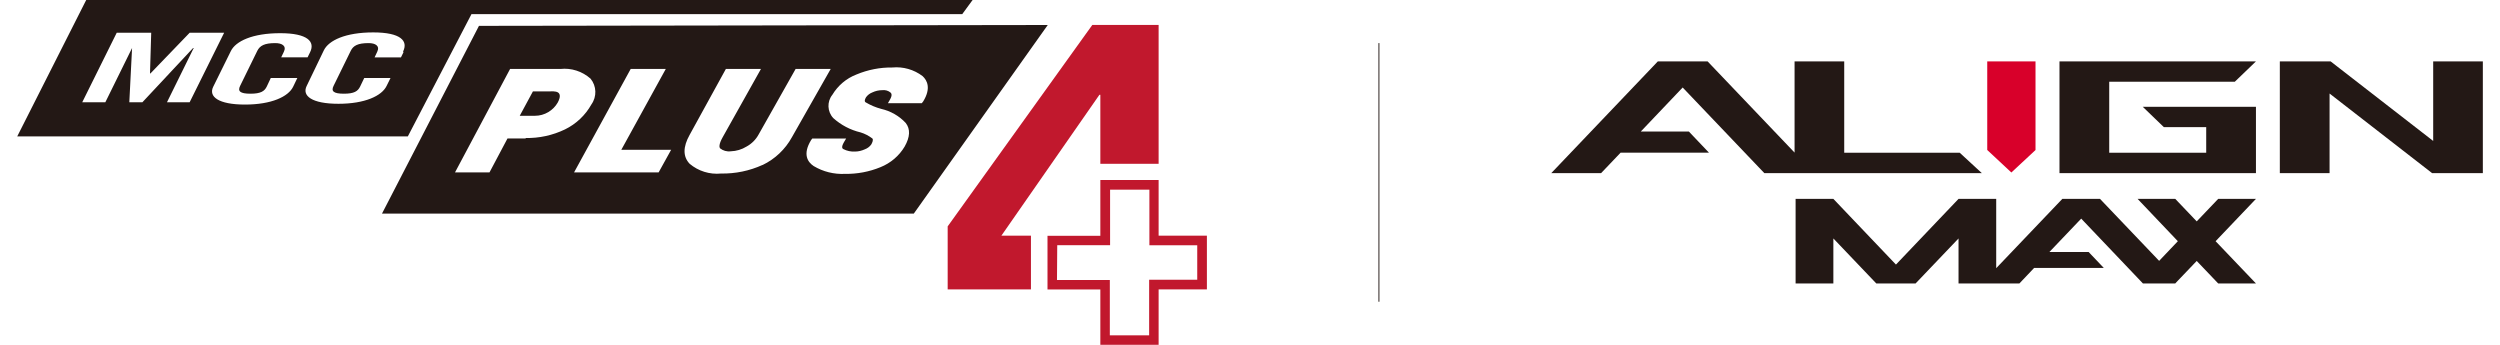 <?xml version="1.0" encoding="UTF-8"?> <svg xmlns="http://www.w3.org/2000/svg" id="_レイヤー_1" viewBox="0 0 290 40"><defs><style>.cls-1{fill:#231815;}.cls-2{fill:#c1182d;}.cls-3{fill:#d8002a;}</style></defs><rect class="cls-1" x="159.9" y="5" width=".11" height="30"></rect><path class="cls-2" d="M126.71,2.89l-16.78,23.37v7.31h9.66v-6.23h-3.43l11.37-16.34h.11v8h6.76V2.89h-7.69ZM127.64,20.89v6.46h-6.13v6.23h6.13v6.42h6.76v-6.43h5.6v-6.23h-5.6v-6.46h-6.76ZM122.64,28.44h6.13v-6.44h4.56v6.45h5.55v4h-5.58v6.45h-4.56v-6.42h-6.13l.03-4.04Z"></path><path class="cls-1" d="M63.91,10.6h-2.09l-1.53,2.83h1.77c.55,0,1.08-.15,1.55-.43.45-.27.83-.65,1.09-1.11.16-.3.33-.71.18-1s-.59-.3-1-.3"></path><path class="cls-1" d="M55.56,3l-11.25,21.78h61.69l15.54-21.88-65.98.1ZM61,16.06h-2.13l-2.09,3.94h-4l6.39-12h5.83c1.27-.14,2.54.27,3.5,1.12.71.86.75,2.09.1,3-.7,1.25-1.77,2.26-3.06,2.89-1.43.69-3,1.03-4.58,1M76.4,20h-9.81l6.57-12h4.07l-5.16,9.38h5.78l-1.45,2.62ZM88.46,19.13c-1.51.69-3.16,1.03-4.82,1-1.32.13-2.63-.28-3.64-1.13-.79-.83-.79-1.95,0-3.36l4.2-7.64h4.07l-4.44,7.92c-.47.83-.39,1.16-.31,1.28.35.28.8.41,1.25.35.65-.02,1.28-.21,1.83-.55.59-.32,1.08-.81,1.4-1.4l4.29-7.6h4.07l-4.5,7.92c-.77,1.4-1.96,2.53-3.4,3.22M106.93,11.97h-3.93l.25-.44c.29-.52.14-.7.08-.77-.27-.24-.64-.35-1-.3-.39,0-.78.09-1.14.26-.29.11-.55.31-.73.56-.25.44-.11.54-.06.58.57.34,1.18.6,1.82.77,1.09.25,2.08.81,2.84,1.63.56.71.51,1.63-.12,2.74-.64,1.08-1.63,1.92-2.8,2.39-1.31.54-2.71.8-4.12.78-1.28.06-2.54-.25-3.64-.91-.69-.46-1.3-1.36-.3-3l.14-.19h3.93l-.26.44c-.35.61-.15.73-.07.78.42.22.9.32,1.37.29.39,0,.78-.1,1.13-.26.3-.11.57-.31.75-.57.11-.2.27-.54.12-.69-.41-.31-.87-.55-1.36-.7-1.18-.28-2.27-.85-3.17-1.66-.7-.75-.75-1.9-.11-2.7.65-1.08,1.63-1.91,2.8-2.36,1.32-.55,2.73-.83,4.16-.81,1.25-.12,2.51.24,3.51,1,.54.5,1,1.41.08,2.92l-.17.22Z"></path><path class="cls-1" d="M10,0L2,15.82h45.31l7.38-14.18h56.93l1.2-1.64H10ZM19.37,11.86l3.1-6.29h-.07l-5.88,6.29h-1.52l.32-6.29h0l-3.1,6.29h-2.68L13.54,3.8h4l-.14,4.72h.05l4.55-4.72h4l-4,8.06h-2.63ZM34,10.07c-.56,1.14-2.5,2.06-5.58,2.06s-4.25-.92-3.69-2.06l2.05-4.15c.56-1.14,2.5-2.07,5.72-2.07s4.07,1,3.47,2.21l-.29.59h-3.06l.31-.65c.33-.68-.22-1-1-1-1.24,0-1.78.29-2.08.89l-2,4.08c-.3.61,0,.9,1.2.9s1.63-.29,1.89-.82l.47-1h3.08l-.49,1.02ZM46.8,6.07l-.29.59h-3.06l.31-.66c.33-.68-.22-1-1-1-1.24,0-1.78.29-2.07.89l-2,4.08c-.3.61,0,.9,1.2.9s1.62-.29,1.88-.82l.48-1h3.05l-.46.93c-.56,1.14-2.5,2.06-5.58,2.06s-4.25-.92-3.69-2.06l2-4.15c.56-1.14,2.5-2.07,5.72-2.07s4.07,1,3.47,2.21"></path><polygon class="cls-1" points="261.69 23.07 257.31 23.07 254.82 25.68 252.33 23.07 247.96 23.07 252.63 27.98 250.46 30.26 243.6 23.07 239.23 23.07 231.56 31.11 231.56 23.07 227.19 23.07 219.93 30.69 212.67 23.07 208.29 23.07 208.29 32.88 212.67 32.88 212.67 27.66 217.65 32.88 217.83 32.88 222.02 32.88 222.21 32.88 227.19 27.66 227.19 32.88 229.87 32.88 231.56 32.88 234.25 32.88 235.96 31.08 244.04 31.08 242.28 29.23 237.73 29.23 241.42 25.36 248.58 32.88 252.33 32.88 252.64 32.55 254.82 30.27 257.31 32.88 261.69 32.88 257.01 27.98 261.69 23.07"></polygon><polygon class="cls-1" points="282.25 16.35 270.35 7.12 264.46 7.12 264.46 20.08 270.23 20.08 270.23 10.85 282.12 20.08 288.01 20.08 288.01 7.12 282.25 7.12 282.25 16.35"></polygon><polygon class="cls-1" points="259.24 9.48 261.69 7.12 238.9 7.12 238.9 20.08 261.69 20.08 261.69 12.39 248.56 12.39 251.01 14.75 255.92 14.75 255.92 17.72 244.67 17.72 244.67 9.48 259.24 9.48"></polygon><polygon class="cls-3" points="230.52 17.4 233.32 20.01 236.12 17.4 236.12 7.12 230.52 7.12 230.52 17.4"></polygon><polygon class="cls-1" points="227.33 17.72 213.93 17.72 213.93 7.12 208.17 7.12 208.17 17.14 208.17 17.7 198.08 7.12 192.31 7.12 179.95 20.08 182.18 20.08 185.73 20.08 187.99 17.71 198.24 17.71 195.91 15.26 190.33 15.26 195.19 10.15 204.66 20.08 208.17 20.08 210.44 20.08 229.89 20.08 227.33 17.72"></polygon></svg> 